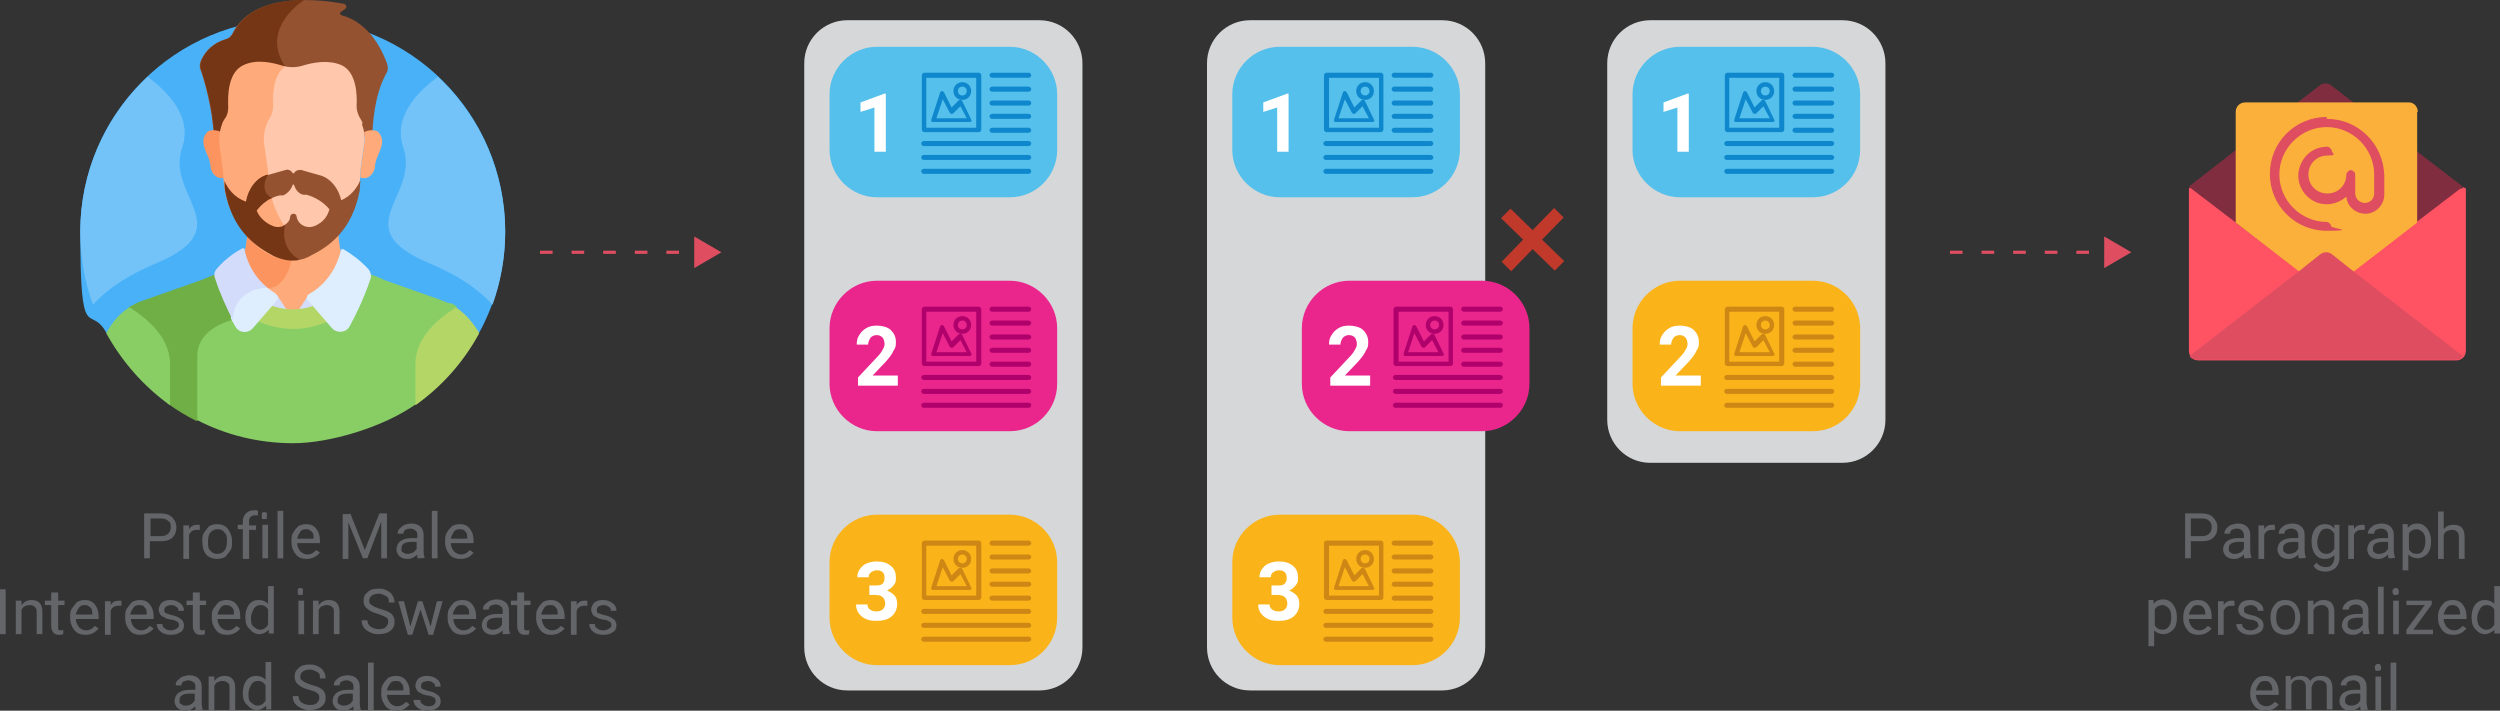<?xml version="1.0" encoding="UTF-8"?>
<svg id="Vrstva_1" xmlns="http://www.w3.org/2000/svg" width="395.4" height="112.4" version="1.1" viewBox="0 0 395.4 112.4">
  <rect x="0" y="0" width="395.4" height="112.4" fill="#333333" stroke="none"/>
  <!-- Generator: Adobe Illustrator 29.0.0, SVG Export Plug-In . SVG Version: 2.1.0 Build 186)  -->
  <defs>
    <style>
      .st0 {
        fill: #d3dcfb;
      }

      .st1 {
        fill: #945230;
      }

      .st2 {
        fill: #73c3f9;
      }

      .st3 {
        fill: #fc9460;
      }

      .st4 {
        fill: #c0392b;
      }

      .st5 {
        fill: #deeeff;
      }

      .st6 {
        fill: #6faf46;
      }

      .st7 {
        fill: #753616;
      }

      .st8 {
        fill: #af006c;
      }

      .st9 {
        fill: none;
        stroke: #df4d60;
        stroke-dasharray: 2 3;
        stroke-miterlimit: 10;
        stroke-width: .5px;
      }

      .st10 {
        fill: #fab319;
      }

      .st11 {
        fill: #fff;
      }

      .st12 {
        fill: #b4d667;
      }

      .st13 {
        fill: #ffaa7b;
      }

      .st14 {
        fill: #df4d60;
      }

      .st15 {
        fill: #ffc7ab;
      }

      .st16 {
        fill: #88ce65;
      }

      .st17 {
        fill: #ea268c;
      }

      .st18 {
        fill: #ce8715;
      }

      .st19 {
        fill: #49b1f7;
      }

      .st20 {
        fill: #fbb03b;
      }

      .st21 {
        fill: #d6d7d8;
      }

      .st22 {
        fill: #54c0eb;
      }

      .st23 {
        fill: #0e87cc;
      }

      .st24 {
        fill: #ff5364;
      }

      .st25 {
        fill: #646569;
      }

      .st26 {
        fill: #802d40;
      }
    </style>
  </defs>
  <g>
    <path class="st25" d="M23.7,85.5v2.8h-.9v-7.1h2.6c.8,0,1.4.2,1.8.6.4.4.7.9.7,1.6s-.2,1.2-.6,1.6c-.4.4-1,.6-1.9.6h-1.7ZM23.7,84.8h1.7c.5,0,.9-.1,1.2-.4s.4-.6.4-1,0-.8-.4-1c-.3-.3-.6-.4-1.1-.4h-1.7v2.8h-.1Z"/>
    <path class="st25" d="M31.5,83.8h-.4c-.6,0-1,.3-1.2.8v3.8h-.9v-5.3h.9v.6c.3-.5.7-.7,1.3-.7s.3,0,.4.1v.7h0Z"/>
    <path class="st25" d="M32,85.6c0-.5,0-1,.3-1.4s.5-.7.8-1c.4-.2.8-.3,1.2-.3.7,0,1.3.2,1.7.7s.7,1.2.7,2h0c0,.6,0,1.1-.3,1.5s-.5.7-.8,1c-.4.2-.8.3-1.3.3s-1.3-.2-1.7-.7-.6-1.2-.6-2.1h0ZM32.9,85.7c0,.6,0,1.1.4,1.4.3.4.6.5,1.1.5s.8-.2,1.1-.5c.3-.4.4-.9.4-1.5s0-1-.4-1.4c-.3-.4-.6-.5-1.1-.5s-.8.2-1.1.5-.4.9-.4,1.5Z"/>
    <path class="st25" d="M38.4,88.3v-4.6h-.8v-.7h.8v-.5c0-.6.2-1,.5-1.3s.7-.5,1.3-.5.4,0,.6.1v.7h-.5c-.3,0-.5.1-.7.3s-.2.4-.2.7v.6h1.1v.7h-1.1v4.6h-1Z"/>
    <path class="st25" d="M41.4,81.6c0-.1,0-.3,0-.4,0-.1.2-.2.4-.2s.3,0,.4.2,0,.2,0,.4,0,.3,0,.4-.2.1-.4.1-.3,0-.4-.1c0,0,0-.2,0-.4ZM42.4,88.3h-.9v-5.3h.9v5.3Z"/>
    <path class="st25" d="M44.8,88.3h-.9v-7.5h.9v7.5Z"/>
    <path class="st25" d="M48.5,88.4c-.7,0-1.3-.2-1.7-.7-.4-.5-.7-1.1-.7-1.9v-.2c0-.5,0-1,.3-1.4.2-.4.5-.7.8-1,.4-.2.8-.3,1.2-.3.7,0,1.2.2,1.6.7s.6,1.1.6,1.9v.4h-3.6c0,.5.2.9.5,1.3.3.3.7.5,1.1.5s.6-.1.8-.2.4-.3.6-.5l.6.4c-.6.7-1.3,1-2.1,1ZM48.4,83.7c-.4,0-.7.1-.9.4-.2.3-.4.6-.5,1.1h2.6c0-.6,0-.9-.4-1.2s-.5-.3-.8-.3Z"/>
    <path class="st25" d="M55.4,81.2l2.3,5.8,2.3-5.8h1.2v7.1h-.9v-5.8c0,0-2.2,5.8-2.2,5.8h-.7l-2.3-5.7v3c0,0,0,2.8,0,2.8h-.9v-7.1h1.1Z"/>
    <path class="st25" d="M66,88.3c0-.1,0-.3,0-.6-.4.4-.9.7-1.5.7s-.9-.1-1.3-.4c-.3-.3-.5-.7-.5-1.1s.2-1,.6-1.3,1-.5,1.8-.5h.9v-.4c0-.3,0-.6-.3-.8-.2-.2-.5-.3-.8-.3s-.6.1-.8.2-.3.4-.3.6h-.9c0-.3,0-.5.3-.8.2-.2.4-.4.8-.6.3-.1.7-.2,1.1-.2.6,0,1.1.2,1.4.5s.5.7.5,1.3v2.4c0,.5,0,.9.2,1.2h0c0,.1-1.1.1-1.1.1h0ZM64.5,87.6c.3,0,.6-.1.8-.2s.4-.3.6-.6v-1.1h-.7c-1.1,0-1.7.3-1.7,1s0,.5.3.7.4.2.7.2Z"/>
    <path class="st25" d="M69.2,88.3h-.9v-7.5h.9v7.5Z"/>
    <path class="st25" d="M72.8,88.4c-.7,0-1.3-.2-1.7-.7-.4-.5-.7-1.1-.7-1.9v-.2c0-.5,0-1,.3-1.4.2-.4.5-.7.8-1,.4-.2.8-.3,1.2-.3.7,0,1.2.2,1.6.7s.6,1.1.6,1.9v.4h-3.6c0,.5.2.9.5,1.3.3.3.7.5,1.1.5s.6-.1.8-.2.4-.3.6-.5l.6.4c-.5.7-1.2,1-2.1,1ZM72.7,83.7c-.4,0-.7.1-.9.4-.2.3-.4.6-.5,1.1h2.6c0-.6,0-.9-.4-1.2,0-.2-.4-.3-.8-.3Z"/>
    <path class="st25" d="M.9,100.3h-.9v-7.1h.9v7.1Z"/>
    <path class="st25" d="M3.4,95v.7c.4-.5.9-.8,1.6-.8,1.1,0,1.7.6,1.7,1.9v3.5h-.9v-3.5c0-.4-.1-.7-.3-.8-.2-.2-.4-.3-.8-.3s-.5.1-.8.2-.4.4-.5.6v3.8h-.9v-5.3h.9Z"/>
    <path class="st25" d="M9.2,93.7v1.3h1v.7h-1v3.3c0,.2,0,.4,0,.5s.2.2.4.2.2,0,.4-.1v.7c-.2.1-.5.1-.7.1-.4,0-.7-.1-.9-.4s-.3-.6-.3-1v-3.3h-1v-.7h1v-1.3h1Z"/>
    <path class="st25" d="M13.5,100.4c-.7,0-1.3-.2-1.7-.7s-.7-1.1-.7-1.9v-.2c0-.5,0-1,.3-1.4s.5-.7.8-1c.4-.2.8-.3,1.2-.3.7,0,1.2.2,1.6.7s.6,1.1.6,1.9v.4h-3.6c0,.5.2.9.5,1.3.3.3.7.5,1.1.5s.6-.1.8-.2.4-.3.6-.5l.6.4c-.6.7-1.2,1-2.1,1ZM13.4,95.7c-.4,0-.7.1-.9.4-.2.3-.4.6-.5,1.1h2.6c0-.6,0-.9-.4-1.2s-.5-.3-.8-.3Z"/>
    <path class="st25" d="M19.1,95.8h-.4c-.6,0-1,.3-1.2.8v3.8h-.9v-5.3h.9v.6c.3-.5.7-.7,1.3-.7s.3,0,.4.1v.7h-.1Z"/>
    <path class="st25" d="M22.2,100.4c-.7,0-1.3-.2-1.7-.7s-.7-1.1-.7-1.9v-.2c0-.5,0-1,.3-1.4s.5-.7.8-1c.4-.2.8-.3,1.2-.3.7,0,1.2.2,1.6.7s.6,1.1.6,1.9v.4h-3.6c0,.5.2.9.5,1.3.3.3.7.5,1.1.5s.6-.1.8-.2.4-.3.6-.5l.6.4c-.6.7-1.3,1-2.1,1ZM22,95.7c-.4,0-.7.1-.9.4-.2.3-.4.6-.5,1.1h2.6c0-.6,0-.9-.4-1.2,0-.2-.4-.3-.8-.3Z"/>
    <path class="st25" d="M28.3,98.9c0-.2,0-.4-.3-.6-.2-.1-.5-.3-1-.3-.5-.1-.8-.2-1.1-.4-.3-.1-.5-.3-.6-.5s-.2-.4-.2-.7.2-.8.5-1.1c.4-.3.8-.4,1.4-.4s1.1.2,1.5.5.6.7.6,1.2h-.9c0-.2,0-.5-.3-.6-.2-.2-.5-.3-.8-.3s-.6.1-.8.2-.3.3-.3.6,0,.4.3.5.5.2.9.3c.5.1.8.2,1.1.4s.5.3.6.5.2.4.2.7c0,.5-.2.9-.6,1.1-.4.3-.9.4-1.5.4s-.8-.1-1.1-.2-.6-.4-.8-.6c-.2-.3-.3-.6-.3-.9h.9c0,.3,0,.5.4.7.2.2.5.3.9.3s.6-.1.8-.2c.4-.2.5-.4.5-.6Z"/>
    <path class="st25" d="M31.6,93.7v1.3h1v.7h-1v3.3c0,.2,0,.4,0,.5s.2.2.4.2.2,0,.4-.1v.7c-.2.1-.5.1-.7.1-.4,0-.7-.1-.9-.4s-.3-.6-.3-1v-3.3h-1v-.7h1v-1.3h1Z"/>
    <path class="st25" d="M35.9,100.4c-.7,0-1.3-.2-1.7-.7s-.7-1.1-.7-1.9v-.2c0-.5,0-1,.3-1.4s.5-.7.8-1c.4-.2.8-.3,1.2-.3.7,0,1.2.2,1.6.7s.6,1.1.6,1.9v.4h-3.6c0,.5.2.9.5,1.3.3.3.7.5,1.1.5s.6-.1.8-.2.4-.3.6-.5l.6.4c-.6.7-1.2,1-2.1,1ZM35.8,95.7c-.4,0-.7.1-.9.4-.2.3-.4.6-.5,1.1h2.6c0-.6,0-.9-.4-1.2-.2-.2-.5-.3-.8-.3Z"/>
    <path class="st25" d="M38.8,97.6c0-.8.2-1.5.6-2,.4-.5.9-.7,1.5-.7s1.1.2,1.5.6v-2.8h.9v7.5h-.8v-.6c-.4.4-.9.7-1.5.7s-1.1-.3-1.5-.8c-.5-.4-.7-1-.7-1.9h0ZM39.7,97.7c0,.6,0,1.1.4,1.4s.6.5,1,.5c.6,0,1-.3,1.3-.8v-2.4c-.3-.5-.7-.7-1.2-.7s-.8.2-1,.5-.5.9-.5,1.5Z"/>
    <path class="st25" d="M47.1,93.6c0-.1,0-.3,0-.4,0-.1.2-.2.4-.2s.3,0,.4.2,0,.2,0,.4,0,.3,0,.4-.2.1-.4.1-.3,0-.4-.1c0,0,0-.2,0-.4ZM48.1,100.3h-.9v-5.3h.9v5.3Z"/>
    <path class="st25" d="M50.4,95v.7c.4-.5.9-.8,1.6-.8,1.1,0,1.7.6,1.7,1.9v3.5h-.9v-3.5c0-.4,0-.7-.3-.8-.2-.2-.4-.3-.8-.3s-.5.1-.8.2-.4.4-.5.6v3.8h-.9v-5.3h.9Z"/>
    <path class="st25" d="M59.8,97.1c-.8-.2-1.4-.5-1.8-.9-.4-.3-.5-.8-.5-1.2,0-.6.2-1,.7-1.4.4-.4,1-.5,1.7-.5s.9.1,1.3.3.7.4.9.8c.2.3.3.7.3,1.1h-.9c0-.4,0-.8-.4-1s-.7-.4-1.2-.4-.8.1-1.1.3c-.3.2-.4.5-.4.8s0,.5.4.7c.2.2.7.4,1.3.6.6.2,1.1.3,1.4.5s.6.4.7.7c.2.3.2.6.2.9,0,.6-.2,1-.7,1.4-.4.3-1,.5-1.8.5s-.9-.1-1.4-.3c-.4-.2-.7-.4-1-.8-.2-.3-.3-.7-.3-1.1h.9c0,.4.2.8.5,1s.7.4,1.3.4.9-.1,1.1-.3.4-.5.4-.8,0-.6-.4-.8c-.2-.1-.6-.3-1.2-.5Z"/>
    <path class="st25" d="M68.1,99.1l1-4h.9l-1.5,5.3h-.7l-1.3-4-1.3,4h-.7l-1.5-5.3h.9l1,4,1.2-4h.7l1.3,4Z"/>
    <path class="st25" d="M73.2,100.4c-.7,0-1.3-.2-1.7-.7-.4-.5-.7-1.1-.7-1.9v-.2c0-.5,0-1,.3-1.4.2-.4.5-.7.8-1,.4-.2.8-.3,1.2-.3.7,0,1.2.2,1.6.7s.6,1.1.6,1.9v.4h-3.6c0,.5.2.9.5,1.3.3.3.7.5,1.1.5s.6-.1.8-.2.4-.3.6-.5l.6.4c-.6.7-1.3,1-2.1,1ZM73,95.7c-.4,0-.7.1-.9.4-.2.3-.4.6-.5,1.1h2.6c0-.6,0-.9-.4-1.2,0-.2-.4-.3-.8-.3Z"/>
    <path class="st25" d="M79.5,100.3c0-.1,0-.3,0-.6-.4.4-.9.7-1.5.7s-.9-.1-1.3-.4c-.3-.3-.5-.7-.5-1.1s.2-1,.6-1.3,1-.5,1.8-.5h.9v-.4c0-.3,0-.6-.3-.8-.2-.2-.5-.3-.8-.3s-.6.1-.8.2-.3.4-.3.6h-.9c0-.3,0-.5.3-.8.2-.2.4-.4.8-.6.3-.1.7-.2,1.1-.2.6,0,1.1.2,1.4.5s.5.7.5,1.3v2.4c0,.5,0,.9.2,1.2h0c0,.1-1.1.1-1.1.1h0ZM78,99.6c.3,0,.6-.1.8-.2s.4-.3.6-.6v-1.1h-.7c-1.1,0-1.7.3-1.7,1s0,.5.3.7.4.2.7.2Z"/>
    <path class="st25" d="M82.9,93.7v1.3h1v.7h-1v3.3c0,.2,0,.4,0,.5s.2.2.4.2.2,0,.4-.1v.7c-.2.1-.5.1-.7.1-.4,0-.7-.1-.9-.4s-.3-.6-.3-1v-3.3h-1v-.7h1v-1.3h1Z"/>
    <path class="st25" d="M87.2,100.4c-.7,0-1.3-.2-1.7-.7-.4-.5-.7-1.1-.7-1.9v-.2c0-.5,0-1,.3-1.4.2-.4.5-.7.8-1,.4-.2.8-.3,1.2-.3.7,0,1.2.2,1.6.7s.6,1.1.6,1.9v.4h-3.6c0,.5.2.9.5,1.3.3.3.7.5,1.1.5s.6-.1.8-.2.4-.3.6-.5l.6.4c-.6.7-1.3,1-2.1,1ZM87,95.7c-.4,0-.7.1-.9.4-.2.3-.4.6-.5,1.1h2.6c0-.6,0-.9-.4-1.2,0-.2-.4-.3-.8-.3Z"/>
    <path class="st25" d="M92.8,95.8h-.4c-.6,0-1,.3-1.2.8v3.8h-.9v-5.3h.9v.6c.3-.5.7-.7,1.3-.7s.3,0,.4.1v.7h-.1Z"/>
    <path class="st25" d="M96.7,98.9c0-.2,0-.4-.3-.6-.2-.1-.5-.3-1-.3-.5-.1-.8-.2-1.1-.4-.3-.1-.5-.3-.6-.5s-.2-.4-.2-.7.2-.8.5-1.1c.4-.3.8-.4,1.4-.4s1.1.2,1.5.5.6.7.6,1.2h-.9c0-.2,0-.5-.3-.6-.2-.2-.5-.3-.8-.3s-.6.1-.8.2-.3.3-.3.6,0,.4.3.5.5.2.9.3c.5.1.8.2,1.1.4s.5.3.6.5.2.4.2.7c0,.5-.2.9-.6,1.1-.4.3-.9.4-1.5.4s-.8-.1-1.1-.2-.6-.4-.8-.6c-.2-.3-.3-.6-.3-.9h.9c0,.3,0,.5.4.7.2.2.5.3.9.3s.6-.1.8-.2c.4-.2.5-.4.5-.6Z"/>
    <path class="st25" d="M30.9,112.3c0-.1,0-.3,0-.6-.4.4-.9.7-1.5.7s-.9-.1-1.3-.4c-.3-.3-.5-.7-.5-1.1s.2-1,.6-1.3c.4-.3,1-.5,1.8-.5h.9v-.4c0-.3,0-.6-.3-.8s-.5-.3-.8-.3-.6.1-.8.2-.3.4-.3.6h-.9c0-.3,0-.5.3-.8.2-.2.4-.4.8-.6.3-.1.7-.2,1.1-.2.6,0,1.1.2,1.4.5.3.3.5.7.5,1.3v2.4c0,.5,0,.9.2,1.2h0c0,.1-1.1.1-1.1.1h0ZM29.4,111.6c.3,0,.6-.1.8-.2s.4-.3.6-.6v-1.1h-.7c-1.1,0-1.7.3-1.7,1s0,.5.3.7.4.2.7.2Z"/>
    <path class="st25" d="M33.9,107v.7c.4-.5.9-.8,1.6-.8,1.1,0,1.7.6,1.7,1.9v3.5h-.9v-3.5c0-.4,0-.7-.3-.8-.2-.2-.4-.3-.8-.3s-.5.1-.8.2-.4.4-.5.6v3.8h-.9v-5.3h.9Z"/>
    <path class="st25" d="M38.4,109.6c0-.8.2-1.5.6-2,.4-.5.9-.7,1.5-.7s1.1.2,1.5.6v-2.8h.9v7.5h-.8v-.6c-.4.4-.9.7-1.5.7s-1.1-.3-1.5-.8c-.5-.4-.7-1-.7-1.9h0ZM39.3,109.7c0,.6,0,1.1.4,1.4s.6.5,1,.5c.6,0,1-.3,1.3-.8v-2.4c-.3-.5-.7-.7-1.2-.7s-.8.2-1,.5-.5.9-.5,1.5Z"/>
    <path class="st25" d="M48.9,109.1c-.8-.2-1.4-.5-1.8-.9-.4-.3-.5-.8-.5-1.2,0-.6.2-1,.7-1.4.4-.4,1-.5,1.7-.5s.9.1,1.3.3.7.4.9.8c.2.3.3.7.3,1.1h-.9c0-.4,0-.8-.4-1s-.7-.4-1.2-.4-.8.1-1.1.3c-.3.2-.4.5-.4.8s0,.5.4.7c.2.2.7.4,1.3.6.6.2,1.1.3,1.4.5s.6.4.7.7c.2.3.2.6.2.9,0,.6-.2,1-.7,1.4-.4.3-1,.5-1.8.5s-.9-.1-1.4-.3c-.4-.2-.7-.4-1-.8-.2-.3-.3-.7-.3-1.1h.9c0,.4.2.8.5,1s.7.4,1.3.4.9-.1,1.1-.3.4-.5.4-.8,0-.6-.4-.8c0-.1-.5-.3-1.2-.5Z"/>
    <path class="st25" d="M55.9,112.3c0-.1,0-.3,0-.6-.4.4-.9.7-1.5.7s-.9-.1-1.3-.4c-.3-.3-.5-.7-.5-1.1s.2-1,.6-1.3,1-.5,1.8-.5h.9v-.4c0-.3,0-.6-.3-.8-.2-.2-.5-.3-.8-.3s-.6.1-.8.2-.3.4-.3.6h-.9c0-.3,0-.5.3-.8.2-.2.4-.4.8-.6.3-.1.7-.2,1.1-.2.6,0,1.1.2,1.4.5s.5.7.5,1.3v2.4c0,.5,0,.9.2,1.2h0c0,.1-1.1.1-1.1.1h0ZM54.4,111.6c.3,0,.6-.1.8-.2s.4-.3.6-.6v-1.1h-.7c-1.1,0-1.7.3-1.7,1s0,.5.3.7.4.2.7.2Z"/>
    <path class="st25" d="M59.1,112.3h-.9v-7.5h.9v7.5Z"/>
    <path class="st25" d="M62.7,112.4c-.7,0-1.3-.2-1.7-.7-.4-.5-.7-1.1-.7-1.9v-.2c0-.5,0-1,.3-1.4.2-.4.5-.7.8-1,.4-.2.8-.3,1.2-.3.7,0,1.2.2,1.6.7s.6,1.1.6,1.9v.4h-3.6c0,.5.2.9.5,1.3.3.3.7.5,1.1.5s.6-.1.8-.2.4-.3.6-.5l.6.4c-.6.7-1.2,1-2.1,1ZM62.6,107.7c-.4,0-.7.1-.9.4-.2.3-.4.6-.5,1.1h2.6c0-.6,0-.9-.4-1.2,0-.2-.4-.3-.8-.3Z"/>
    <path class="st25" d="M68.9,110.9c0-.2,0-.4-.3-.6-.2-.1-.5-.3-1-.3-.5-.1-.8-.2-1.1-.4-.3-.1-.5-.3-.6-.5s-.2-.4-.2-.7.2-.8.5-1.1c.4-.3.8-.4,1.4-.4s1.1.2,1.5.5.6.7.6,1.2h-.9c0-.2,0-.5-.3-.6-.2-.2-.5-.3-.8-.3s-.6.1-.8.2-.3.3-.3.6,0,.4.3.5.5.2.9.3c.5.1.8.2,1.1.4s.5.3.6.5.2.4.2.7c0,.5-.2.9-.6,1.1-.4.3-.9.4-1.5.4s-.8-.1-1.1-.2-.6-.4-.8-.6c-.2-.3-.3-.6-.3-.9h1.1c0,.3,0,.5.4.7.2.2.5.3.9.3s.6-.1.8-.2c.2-.2.3-.4.3-.6Z"/>
  </g>
  <g>
    <path class="st25" d="M346.5,85.5v2.8h-.9v-7.1h2.6c.8,0,1.4.2,1.8.6.4.4.7.9.7,1.6s-.2,1.2-.6,1.6c-.4.4-1,.6-1.9.6h-1.7ZM346.5,84.8h1.7c.5,0,.9-.1,1.2-.4s.4-.6.4-1-.1-.8-.4-1c-.3-.3-.6-.4-1.1-.4h-1.8v2.8Z"/>
    <path class="st25" d="M355,88.3c-.1-.1-.1-.3-.1-.6-.4.4-.9.7-1.5.7s-.9-.1-1.3-.4c-.3-.3-.5-.7-.5-1.1s.2-1,.6-1.3,1-.5,1.8-.5h.9v-.4c0-.3-.1-.6-.3-.8-.2-.2-.5-.3-.8-.3s-.6.1-.8.2-.3.4-.3.6h-.9c0-.3.1-.5.3-.8.2-.2.4-.4.8-.6.3-.1.7-.2,1.1-.2.6,0,1.1.2,1.4.5s.5.7.5,1.3v2.4c0,.5.1.9.2,1.2h0c0,.1-1.1.1-1.1.1h0ZM353.5,87.6c.3,0,.6-.1.8-.2s.4-.3.6-.6v-1.1h-.7c-1.1,0-1.7.3-1.7,1s.1.5.3.7.4.2.7.2Z"/>
    <path class="st25" d="M359.7,83.8h-.4c-.6,0-1,.3-1.2.8v3.8h-.9v-5.3h.9v.6c.3-.5.7-.7,1.3-.7s.3,0,.4.1v.7h0Z"/>
    <path class="st25" d="M363.6,88.3c-.1-.1-.1-.3-.1-.6-.4.4-.9.7-1.5.7s-.9-.1-1.3-.4c-.3-.3-.5-.7-.5-1.1s.2-1,.6-1.3,1-.5,1.8-.5h.9v-.4c0-.3-.1-.6-.3-.8-.2-.2-.5-.3-.8-.3s-.6.1-.8.2-.3.4-.3.6h-.9c0-.3.1-.5.3-.8.2-.2.4-.4.8-.6.3-.1.7-.2,1.1-.2.6,0,1.1.2,1.4.5s.5.7.5,1.3v2.4c0,.5.1.9.2,1.2h0c0,.1-1.1.1-1.1.1h0ZM362.1,87.6c.3,0,.6-.1.8-.2s.4-.3.6-.6v-1.1h-.7c-1.1,0-1.7.3-1.7,1s.1.5.3.7.4.2.7.2Z"/>
    <path class="st25" d="M365.6,85.6c0-.8.2-1.5.6-2s.9-.7,1.5-.7,1.1.2,1.5.7v-.6h.8v5.2c0,.7-.2,1.2-.6,1.6-.4.4-1,.6-1.6.6s-.8-.1-1.1-.2-.6-.4-.8-.7l.5-.5c.4.5.9.7,1.4.7s.8-.1,1-.4c.2-.2.4-.6.4-1v-.5c-.4.4-.9.6-1.5.6s-1.1-.2-1.5-.7c-.4-.5-.6-1.2-.6-2.1ZM366.5,85.7c0,.6.1,1.1.4,1.4.2.3.6.5,1,.5.6,0,1-.3,1.3-.8v-2.4c-.3-.5-.7-.8-1.2-.8s-.8.2-1,.5-.5,1-.5,1.6Z"/>
    <path class="st25" d="M373.9,83.8h-.4c-.6,0-1,.3-1.2.8v3.8h-.9v-5.3h.9v.6c.3-.5.7-.7,1.3-.7s.3,0,.4.1v.7h0Z"/>
    <path class="st25" d="M377.8,88.3c-.1-.1-.1-.3-.1-.6-.4.4-.9.7-1.5.7s-.9-.1-1.3-.4c-.3-.3-.5-.7-.5-1.1s.2-1,.6-1.3,1-.5,1.8-.5h.9v-.4c0-.3-.1-.6-.3-.8-.2-.2-.5-.3-.8-.3s-.6.1-.8.2-.3.4-.3.6h-1c0-.3.1-.5.3-.8.2-.2.4-.4.8-.6.3-.1.7-.2,1.1-.2.6,0,1.1.2,1.4.5s.5.7.5,1.3v2.4c0,.5.1.9.2,1.2h0c0,.1-1,.1-1,.1h0ZM376.3,87.6c.3,0,.6-.1.8-.2s.4-.3.6-.6v-1.1h-.7c-1.1,0-1.7.3-1.7,1s.1.5.3.7.4.2.7.2Z"/>
    <path class="st25" d="M384.5,85.7c0,.8-.2,1.5-.6,1.9s-.9.7-1.5.7-1.1-.2-1.5-.6v2.5h-.9v-7.3h.8v.6c.4-.5.9-.7,1.5-.7s1.1.2,1.5.7c.5.6.7,1.3.7,2.2h0ZM383.6,85.6c0-.6-.1-1.1-.4-1.4s-.6-.5-1-.5-1,.2-1.2.7v2.5c.3.5.7.7,1.2.7s.8-.2,1-.5c.2-.3.4-.8.4-1.5Z"/>
    <path class="st25" d="M386.5,83.7c.4-.5.9-.7,1.6-.7,1.1,0,1.7.6,1.7,1.9v3.5h-.9v-3.5c0-.4-.1-.7-.3-.8-.2-.2-.4-.3-.8-.3s-.5.1-.8.2-.4.4-.5.6v3.8h-.9v-7.5h.9v2.8h0Z"/>
    <path class="st25" d="M344.3,97.7c0,.8-.2,1.5-.6,1.9s-.9.7-1.5.7-1.1-.2-1.5-.6v2.5h-.9v-7.3h.8v.6c.4-.5.9-.7,1.5-.7s1.1.2,1.5.7c.5.6.7,1.3.7,2.2h0ZM343.4,97.6c0-.6-.1-1.1-.4-1.4s-.6-.5-1-.5-1,.2-1.2.7v2.5c.3.5.7.7,1.2.7s.8-.2,1-.5c.3-.3.4-.8.4-1.5Z"/>
    <path class="st25" d="M347.7,100.4c-.7,0-1.3-.2-1.7-.7-.4-.5-.7-1.1-.7-1.9v-.2c0-.5.1-1,.3-1.4.2-.4.5-.7.8-1,.4-.2.8-.3,1.2-.3.7,0,1.2.2,1.6.7s.6,1.1.6,1.9v.4h-3.6c0,.5.2.9.5,1.3.3.3.7.5,1.1.5s.6-.1.8-.2.4-.3.6-.5l.6.4c-.6.7-1.2,1-2.1,1ZM347.6,95.7c-.4,0-.7.1-.9.4-.2.3-.4.6-.5,1.1h2.6c0-.6-.1-.9-.4-1.2-.2-.2-.5-.3-.8-.3Z"/>
    <path class="st25" d="M353.3,95.8h-.4c-.6,0-1,.3-1.2.8v3.8h-.9v-5.3h.9v.6c.3-.5.7-.7,1.3-.7s.3,0,.4.1v.7h0Z"/>
    <path class="st25" d="M357.2,98.9c0-.2-.1-.4-.3-.6-.2-.1-.5-.3-1-.3-.5-.1-.8-.2-1.1-.4-.3-.1-.5-.3-.6-.5s-.2-.4-.2-.7.2-.8.5-1.1c.4-.3.8-.4,1.4-.4s1.1.2,1.5.5.6.7.6,1.2h-.9c0-.2-.1-.5-.3-.6-.2-.2-.5-.3-.8-.3s-.6.1-.8.2-.3.3-.3.6.1.4.3.5.5.2.9.3c.5.1.8.2,1.1.4s.5.3.6.5.2.4.2.7c0,.5-.2.9-.6,1.1-.4.3-.9.4-1.5.4s-.8-.1-1.1-.2-.6-.4-.8-.6c-.2-.3-.3-.6-.3-.9h.9c0,.3.1.5.4.7.2.2.5.3.9.3s.6-.1.8-.2c.4-.2.5-.4.5-.6Z"/>
    <path class="st25" d="M359.1,97.6c0-.5.1-1,.3-1.4.2-.4.5-.7.8-1,.4-.2.8-.3,1.2-.3.7,0,1.3.2,1.7.7.4.5.7,1.2.7,2h0c0,.6-.1,1.1-.3,1.5-.2.4-.5.7-.8,1-.4.2-.8.3-1.3.3s-1.3-.2-1.7-.7c-.4-.5-.6-1.2-.6-2.1h0ZM360,97.7c0,.6.1,1.1.4,1.4.3.4.6.5,1.1.5s.8-.2,1.1-.5c.3-.4.4-.9.4-1.5s-.1-1-.4-1.4-.6-.5-1.1-.5-.8.2-1.1.5-.4.9-.4,1.5Z"/>
    <path class="st25" d="M365.9,95v.7c.4-.5.9-.8,1.6-.8,1.1,0,1.7.6,1.7,1.9v3.5h-.9v-3.5c0-.4-.1-.7-.3-.8-.2-.2-.4-.3-.8-.3s-.5.1-.8.2-.4.4-.5.6v3.8h-.9v-5.3h.9Z"/>
    <path class="st25" d="M373.8,100.3c-.1-.1-.1-.3-.1-.6-.4.4-.9.7-1.5.7s-.9-.1-1.3-.4c-.3-.3-.5-.7-.5-1.1s.2-1,.6-1.3,1-.5,1.8-.5h.9v-.4c0-.3-.1-.6-.3-.8-.2-.2-.5-.3-.8-.3s-.6.1-.8.2-.3.4-.3.6h-1c0-.3.1-.5.3-.8.2-.2.4-.4.8-.6.3-.1.7-.2,1.1-.2.6,0,1.1.2,1.4.5s.5.7.5,1.3v2.4c0,.5.1.9.2,1.2h0c0,.1-1,.1-1,.1h0ZM372.3,99.6c.3,0,.6-.1.8-.2s.4-.3.6-.6v-1.1h-.7c-1.1,0-1.7.3-1.7,1s.1.5.3.7.4.2.7.2Z"/>
    <path class="st25" d="M377,100.3h-.9v-7.5h.9v7.5Z"/>
    <path class="st25" d="M378.4,93.6c0-.1,0-.3.1-.4.1-.1.2-.2.4-.2s.3,0,.4.2.1.2.1.4,0,.3-.1.4-.2.1-.4.1-.3,0-.4-.1c0,0-.1-.2-.1-.4ZM379.4,100.3h-.9v-5.3h.9v5.3Z"/>
    <path class="st25" d="M381.7,99.6h3.1v.7h-4.2v-.7l2.9-3.9h-2.9v-.7h4v.6l-2.9,4Z"/>
    <path class="st25" d="M388,100.4c-.7,0-1.3-.2-1.7-.7-.4-.5-.7-1.1-.7-1.9v-.2c0-.5.1-1,.3-1.4.2-.4.5-.7.8-1,.4-.2.8-.3,1.2-.3.7,0,1.2.2,1.6.7s.6,1.1.6,1.9v.4h-3.6c0,.5.2.9.5,1.3.3.3.7.5,1.1.5s.6-.1.8-.2.4-.3.6-.5l.6.4c-.6.7-1.2,1-2.1,1ZM387.9,95.7c-.4,0-.7.1-.9.4-.2.3-.4.6-.5,1.1h2.6c0-.6-.1-.9-.4-1.2-.2-.2-.5-.3-.8-.3Z"/>
    <path class="st25" d="M390.9,97.6c0-.8.2-1.5.6-2s.9-.7,1.5-.7,1.1.2,1.5.6v-2.8h.9v7.5h-.9v-.6c-.4.4-.9.7-1.5.7s-1.1-.3-1.5-.8c-.4-.4-.6-1-.6-1.9h0ZM391.8,97.7c0,.6.1,1.1.4,1.4s.6.5,1,.5c.6,0,1-.3,1.3-.8v-2.4c-.3-.5-.7-.7-1.2-.7s-.8.2-1,.5-.5.9-.5,1.5Z"/>
    <path class="st25" d="M358.3,112.4c-.7,0-1.3-.2-1.7-.7-.4-.5-.7-1.1-.7-1.9v-.2c0-.5.1-1,.3-1.4.2-.4.5-.7.8-1,.4-.2.8-.3,1.2-.3.7,0,1.2.2,1.6.7s.6,1.1.6,1.9v.4h-3.6c0,.5.2.9.5,1.3.3.3.7.5,1.1.5s.6-.1.8-.2.4-.3.6-.5l.6.4c-.5.7-1.2,1-2.1,1ZM358.2,107.7c-.4,0-.7.1-.9.4-.2.3-.4.6-.5,1.1h2.6c0-.6-.1-.9-.4-1.2-.1-.2-.4-.3-.8-.3Z"/>
    <path class="st25" d="M362.3,107v.6c.4-.5.9-.7,1.6-.7s1.2.3,1.5.8c.2-.3.4-.5.7-.6.3-.2.6-.2,1-.2,1.2,0,1.7.6,1.8,1.8v3.5h-.9v-3.5c0-.4-.1-.7-.3-.8-.2-.2-.5-.3-.9-.3s-.6.1-.8.3c-.2.2-.3.5-.4.8v3.5h-.9v-3.5c0-.8-.4-1.2-1.1-1.2s-1,.3-1.2.8v3.9h-.9v-5.3h.8Z"/>
    <path class="st25" d="M373.4,112.3c-.1-.1-.1-.3-.1-.6-.4.4-.9.7-1.5.7s-.9-.1-1.3-.4c-.3-.3-.5-.7-.5-1.1s.2-1,.6-1.3,1-.5,1.8-.5h.9v-.4c0-.3-.1-.6-.3-.8-.2-.2-.5-.3-.8-.3s-.6.1-.8.2-.3.4-.3.6h-.9c0-.3.1-.5.3-.8.2-.2.4-.4.8-.6.3-.1.7-.2,1.1-.2.6,0,1.1.2,1.4.5s.5.7.5,1.3v2.4c0,.5.1.9.2,1.2h0c0,.1-1.1.1-1.1.1h0ZM371.9,111.6c.3,0,.6-.1.8-.2s.4-.3.6-.6v-1.1h-.7c-1.1,0-1.7.3-1.7,1s.1.5.3.7.4.2.7.2Z"/>
    <path class="st25" d="M375.6,105.6c0-.1,0-.3.1-.4.1-.1.2-.2.4-.2s.3,0,.4.2.1.2.1.4,0,.3-.1.4-.2.1-.4.1-.3,0-.4-.1c0,0-.1-.2-.1-.4ZM376.6,112.3h-.9v-5.3h.9v5.3Z"/>
    <path class="st25" d="M379,112.3h-.9v-7.5h.9v7.5Z"/>
  </g>
  <g>
    <path class="st24" d="M389.4,29.8l.2-.2.4.2v25.7c0,.9-.7,1.5-1.5,1.5h-40.8c-.9,0-1.5-.7-1.5-1.5v-25.7l.4-.2.2.2h42.5Z"/>
    <path class="st26" d="M389.5,29.5l-.2.2-20.7,15.8h-1.5l-20.7-15.8-.2-.2,7.2-5.6,10-7.7,3.5-2.7c.5-.4,1.3-.4,1.8,0l3.5,2.7,10,7.7,7.3,5.6Z"/>
    <path class="st20" d="M382.3,17.7v17.5l-13.6,10.5h-1.5l-13.6-10.5v-17.5c0-.9.7-1.5,1.5-1.5h25.7c.9-.1,1.6.6,1.6,1.5Z"/>
    <g>
      <path class="st14" d="M389.5,56.3c-.2.4-.7.6-1.2.6h-40.8c-.5,0-1-.2-1.2-.6l17.3-13.4,3.4-2.7c.5-.4,1.3-.4,1.8,0l3.4,2.7,17.3,13.4Z"/>
      <path class="st14" d="M368,18.5c-5,0-9,4-9,9s4,9,9,9,.7-.4.7-.7-.4-.7-.7-.7c-4.1,0-7.5-3.4-7.5-7.5s3.4-7.5,7.5-7.5,7.5,3.4,7.5,7.5v3c0,.9-.7,1.5-1.5,1.5s-1.5-.7-1.5-1.5v-3c0-.4-.4-.7-.7-.7s-.7.4-.7.7c0,1.7-1.3,3-3,3s-3-1.3-3-3,1.3-3,3-3,.7-.4.7-.7-.4-.7-.7-.7c-2.1,0-3.8,1.3-4.4,3.3-.6,1.9.2,4,1.9,5.1s3.9.9,5.5-.5c.1,1.6,1.6,2.8,3.2,2.7s2.8-1.5,2.8-3v-3c-.1-5-4.1-9-9.1-9Z"/>
    </g>
  </g>
  <g>
    <line class="st9" x1="308.4" y1="39.9" x2="333.5" y2="39.9"/>
    <polygon class="st14" points="332.8 42.4 337.1 39.9 332.8 37.4 332.8 42.4"/>
  </g>
  <g>
    <line class="st9" x1="85.4" y1="39.9" x2="110.5" y2="39.9"/>
    <polygon class="st14" points="109.8 42.4 114.1 39.9 109.8 37.4 109.8 42.4"/>
  </g>
  <g>
    <path class="st19" d="M75.8,52.6c2.6-4.8,4.1-10.2,4.1-16,0-18.6-15-33.6-33.6-33.6S12.7,18.1,12.7,36.6s1.5,11.3,4.1,16h59.1Z"/>
    <path class="st13" d="M41.4,48.3c3.1,1.6,6.7,1.5,9.8,0,2.2-1.1,4.6-2.6,6.9-4.9-.9-.3-1.8-.6-2.8-.8-1.4-1.4-1.7-4-1.8-5.9-.7.8-1.5,1.6-2.2,2.1-1.4,1.1-3.2,1.7-5,1.7s-3.6-.6-5-1.7c-.7-.6-1.5-1.3-2.2-2.1,0,1.8-.4,4.5-1.8,5.9-.9.2-1.9.5-2.8.8,2.2,2.4,4.7,3.8,6.9,4.9h0Z"/>
    <path class="st3" d="M39.1,36.7c0,1.8-.4,4.5-1.8,5.9-.9.2-1.9.5-2.8.8,1.3,1.4,2.7,2.5,4.1,3.4,1.6-1.2,3.6-1.2,3.6-1.2,3.4,0,4-5,4-5-1.8,0-3.6-.6-5-1.7-.7-.6-1.5-1.3-2.2-2.1h0Z"/>
    <path class="st0" d="M48.7,46.8l-1.7,2.6,3-.8-1.4-1.8Z"/>
    <path class="st0" d="M43.9,46.8l1.7,2.6-3-.8,1.4-1.8Z"/>
    <path class="st16" d="M71.1,48c-.5-.2-1-.4-1.5-.6l-8.8-3.1c-1-.5-2.1-.9-3.2-1.2-2.1,2.3-4.6,3.8-6.6,4.8-2.9,1.5-6.3,1.5-9.2,0-.9-.5-1.9-1-2.9-1.6-1.1.7-2.1,2-2.2,4.1-.4.1-1.5.4-2.7,1.1-1.9,1.2-2.9,2.8-2.9,4.7v10.2c4.6,2.4,9.8,3.7,15.3,3.7s14.2-2.4,19.7-6.4v-6.3c0-4.4,3.9-7.3,6.2-8.9-.4-.2-.7-.5-1.2-.6h0Z"/>
    <path class="st6" d="M31.2,66.6v-10.3c0-4.5,5.6-5.7,5.6-5.7.1-2.2,1.1-3.4,2.2-4.2-1.3-.9-2.7-1.9-4-3.3-1.1.3-2.2.8-3.2,1.2l-8.8,3.1c-.5.2-1,.3-1.5.6-.4.2-.8.4-1.2.6,2.3,1.5,6.2,4.5,6.2,8.9v6.3c1.5,1.1,3,2,4.6,2.8h0Z"/>
    <path class="st12" d="M52.8,46.8c-.6.4-1.3.7-1.9,1-2.9,1.5-6.3,1.5-9.2,0-.6-.3-1.2-.7-1.9-1v3.5c.2,0,.4.2.6.3,3.8,1.9,8.2,1.9,11.9,0,.2,0,.4-.2.6-.3v-3.5Z"/>
    <path class="st5" d="M54.3,39.4c-.2,0-.4,0-.4.2-.2,1.1-1.3,4.8-5,6.9-.4.2-.5.7-.2,1l3.8,4.4c.8.9,2.3.7,2.8-.3,1-1.8,2.3-4.5,3.3-7.5.2-.5,0-1.1-.3-1.5-1.2-1.3-2.5-2.3-4-3.2h0Z"/>
    <path class="st5" d="M43.7,46.5c-.6-.4-1.2-.8-1.7-1.2-1,0-5,.6-5.5,5,.2.5.5.9.7,1.3.6,1.1,2,1.2,2.8.3l3.8-4.4c.3-.3.2-.8-.2-1h0Z"/>
    <path class="st0" d="M38.7,39.5c0-.2-.2-.3-.4-.2-1.5.8-2.9,1.9-4,3.2-.4.4-.5,1-.3,1.5.8,2.5,1.9,4.8,2.8,6.6.3-5.2,5.5-5.1,5.5-5.1-2.6-2.1-3.4-4.9-3.6-5.9h0Z"/>
    <g>
      <path class="st1" d="M33.8,21.6h25.1c0-1.8.3-6.6,2.2-10,.3-.5.3-1,.1-1.6-.7-1.9-2.7-6.4-7.2-7.6-.2,0-.3-.4-.1-.5l.7-.5c.3-.2.2-.7-.2-.8-3.3-.6-14.3-2.2-17.7,4.8-.2.4-.6.7-1,.8-1,.3-2.8,1-3.9,3.3-.2.5-.3,1-.1,1.5.6,1.7,1.9,6.1,2.1,10.5Z"/>
      <path class="st7" d="M45.1,10.5C41,4.4,48.1,0,48.1,0c-4.3,0-9.2,1.1-11.3,5.4-.2.4-.6.7-1,.8-1,.3-2.8,1-3.9,3.3-.2.5-.3,1-.1,1.5.6,1.7,1.9,6.1,2.1,10.5h5.8c3.7-3,7.8-7.4,5.4-11.1h0Z"/>
      <path class="st13" d="M59.9,20.9c-.6-.5-1.8-.3-2.3,0,.1.7.1,1.3,0,2l-.6,4.2c0,.3,0,.7,0,1,1.4.4,2.2-.8,2.3-1.7,0-.4.1-.7.2-1.1.4-1.2,1.7-3.1.3-4.4h0Z"/>
      <path class="st3" d="M32.7,20.9c.6-.5,1.8-.3,2.3,0-.1.7-.1,1.3,0,2l.6,4.2c0,.3,0,.7,0,1-1.4.4-2.2-.8-2.3-1.7,0-.4-.1-.7-.2-1.1-.4-1.2-1.7-3.1-.3-4.4h0Z"/>
      <path class="st15" d="M57.4,19.6c-.1-.3-.3-.7-.5-1-.3-.5-.5-1.2-.5-1.8.1-1.8,0-5.4-2.4-6.5-2.1-.9-4.6-.4-6.2.1-1,.3-2.1.3-3.1,0-1.8,1.4-1.9,4.6-1.8,6.3,0,.6-.1,1.3-.5,1.8-.2.3-.4.6-.5,1-.4,1.1-.5,2.2-.4,3.4l.6,4.2c0,6.1,3.2,10.2,6,12.3.4.3.8.6,1.3.8.6-.3,1.2-.6,1.7-1,2.7-2.1,5.9-6.2,5.9-12.2l.6-4.2c.2-1.1,0-2.2-.4-3.3h0Z"/>
      <path class="st13" d="M48.3,39.3c-2.7-2.1-5.9-6.2-5.9-12.2l-.6-4.2c-.2-1.1,0-2.3.4-3.3.1-.3.3-.7.5-1,.3-.5.5-1.2.5-1.8-.1-1.7,0-5,1.9-6.3-.1,0-.2,0-.4-.1-1.6-.5-4.1-1.1-6.2-.1-2.4,1.1-2.5,4.7-2.4,6.6,0,.6-.1,1.3-.5,1.8-.2.3-.4.6-.5,1-.4,1.1-.5,2.2-.4,3.3l.6,4.2c0,6,3.2,10.1,5.9,12.2,1.4,1.1,3.2,1.7,5,1.7s2.4-.3,3.5-.8c-.5-.2-1-.6-1.5-.9h0Z"/>
    </g>
    <path class="st12" d="M72.1,48.6c-2.3,1.5-6.4,4.5-6.4,9v6.5c4.2-3,7.6-6.8,10.1-11.4-.9-1.6-2.1-3-3.7-4.1Z"/>
    <path class="st16" d="M20.5,48.6c-1.7,1-2.8,2.5-3.7,4.1,2.5,4.5,5.9,8.4,10.1,11.4v-6.5c0-4.5-4.1-7.5-6.4-9Z"/>
    <path class="st2" d="M69.3,12.1c-3.2,2.4-7.2,6.3-5.5,11.3,2.6,7.7-9.2,12.6,4,18.2,5.3,2.2,8.3,4.6,10.1,6.6,1.3-3.6,2-7.5,2-11.5,0-9.7-4.1-18.4-10.6-24.5Z"/>
    <path class="st2" d="M23.3,12.1c3.2,2.4,7.2,6.3,5.5,11.3-2.6,7.7,9.2,12.6-4,18.2-5.3,2.2-8.3,4.6-10.1,6.6-1.3-3.6-2-7.5-2-11.5,0-9.7,4.1-18.4,10.6-24.5Z"/>
    <path class="st1" d="M54,31.9c-.3-1.9-1.7-3.8-3.5-4.2l-2.8-.8c-.5-.1-1,.1-1.2.5,0,0-.1,0-.2,0-.2-.4-.7-.7-1.2-.5l-2.8.8c0,0-.2,0-.3,0-.3.5-.7,1.5-.4,2.5.2.5.5,1,1.1,1.3.5-.3,1-.5,1.6-.6h.5c.7-.3,1.3-1,1.5-1.7,0,0,.1,0,.2,0,.2.8.8,1.5,1.5,1.6h.5c1.4.4,2.7,1.2,3.6,2.3-.2.8-.8,2.1-2.5,2.7-1.2.4-2.5-.3-2.7-1.6,0,0,0,0,0,0,0-.2-.2-.4-.5-.4s-.4.2-.5.4c0,0,0,0,0,0,0,.7-.5,1.2-1.1,1.5-.1.7-.3,2.2.5,3.6.4.7,1,1.3,1.7,1.8.8,0,1.5-.3,2.2-.7,2.8-1.4,6.5-3.9,7.7-10.3,0-.5.1-1.1.1-1.6-.5,1.1-1.4,2.5-3.1,3.2h0Z"/>
    <path class="st7" d="M47.4,41.1c-3-1.7-2.5-4.8-2.3-5.5-.5.3-1.2.4-1.8.2-1.6-.6-2.4-1.7-2.7-2.5.6-.8,1.4-1.5,2.4-2-2-1-.9-3.2-.6-3.7h0c-1.9.4-3.2,2.4-3.5,4.3-1.9-.7-2.9-2.1-3.4-3.3h0c0,.5,0,1.1.1,1.6,1.2,6.4,4.9,8.8,7.7,10.3,1.3.6,2.7.9,4.1.6Z"/>
  </g>
  <g>
    <path class="st21" d="M164.4,109.2h-30.4c-3.8,0-6.8-3.1-6.8-6.8V10c0-3.8,3.1-6.8,6.8-6.8h30.4c3.8,0,6.8,3.1,6.8,6.8v92.4c0,3.7-3,6.8-6.8,6.8Z"/>
    <g>
      <path class="st22" d="M159.7,31.2h-21c-4.1,0-7.5-3.4-7.5-7.5v-8.8c0-4.1,3.4-7.5,7.5-7.5h21c4.1,0,7.5,3.4,7.5,7.5v8.8c0,4.1-3.3,7.5-7.5,7.5Z"/>
      <g>
        <path class="st23" d="M154.8,11.5h-8.6c-.2,0-.4.2-.4.4v8.6c0,.2.2.4.4.4h8.6c.2,0,.4-.2.4-.4v-8.6c0-.2-.2-.4-.4-.4ZM154.4,20.2h-7.9v-7.9h7.9v7.9Z"/>
        <path class="st23" d="M153.6,18.9l-1.4-2.9c-.1-.1-.1-.2-.3-.2s-.2,0-.3.1l-1.1,1.1-1.2-2.4c-.1-.1-.2-.2-.3-.2s-.3.1-.3.2l-1.4,4.3v.3c.1.1.2.1.3.1h5.8c.1,0,.2-.1.3-.2,0,0,0,0-.1-.2ZM148.1,18.7l1-3,1.1,2.1c.1.1.1.2.3.2s.2,0,.3-.1l1.1-1.1,1,1.9h-4.8Z"/>
        <path class="st23" d="M152.2,13c-.8,0-1.4.6-1.4,1.4s.6,1.4,1.4,1.4,1.4-.6,1.4-1.4-.6-1.4-1.4-1.4ZM152.2,15.1c-.4,0-.7-.3-.7-.7s.3-.7.7-.7.7.3.7.7-.3.7-.7.7Z"/>
        <path class="st23" d="M162.7,11.5h-5.8c-.2,0-.4.2-.4.4s.2.4.4.4h5.8c.2,0,.4-.2.4-.4s-.2-.4-.4-.4Z"/>
        <path class="st23" d="M162.7,13.7h-5.8c-.2,0-.4.2-.4.4s.2.4.4.4h5.8c.2,0,.4-.2.4-.4,0-.2-.2-.4-.4-.4Z"/>
        <path class="st23" d="M162.7,15.9h-5.8c-.2,0-.4.2-.4.4s.2.4.4.4h5.8c.2,0,.4-.2.4-.4s-.2-.4-.4-.4Z"/>
        <path class="st23" d="M162.7,18h-5.8c-.2,0-.4.2-.4.4s.2.4.4.4h5.8c.2,0,.4-.2.4-.4,0-.2-.2-.4-.4-.4Z"/>
        <path class="st23" d="M162.7,20.2h-5.8c-.2,0-.4.2-.4.4s.2.4.4.4h5.8c.2,0,.4-.2.4-.4s-.2-.4-.4-.4Z"/>
        <path class="st23" d="M162.7,22.3h-16.6c-.2,0-.4.2-.4.4s.2.4.4.4h16.6c.2,0,.4-.2.4-.4,0-.2-.2-.4-.4-.4Z"/>
        <path class="st23" d="M162.7,24.5h-16.6c-.2,0-.4.2-.4.4s.2.4.4.4h16.6c.2,0,.4-.2.4-.4,0-.2-.2-.4-.4-.4Z"/>
        <path class="st23" d="M162.7,26.7h-16.6c-.2,0-.4.2-.4.4s.2.4.4.4h16.6c.2,0,.4-.2.4-.4,0-.3-.2-.4-.4-.4Z"/>
      </g>
      <path class="st11" d="M140.1,24h-1.8v-7l-2.2.7v-1.5l3.8-1.4h.2v9.2Z"/>
    </g>
    <g>
      <path class="st17" d="M159.7,68.2h-21c-4.1,0-7.5-3.4-7.5-7.5v-8.8c0-4.1,3.4-7.5,7.5-7.5h21c4.1,0,7.5,3.4,7.5,7.5v8.8c0,4.1-3.3,7.5-7.5,7.5Z"/>
      <g>
        <path class="st8" d="M154.8,48.5h-8.6c-.2,0-.4.2-.4.4v8.6c0,.2.2.4.4.4h8.6c.2,0,.4-.2.4-.4v-8.6c0-.2-.2-.4-.4-.4ZM154.4,57.2h-7.9v-7.9h7.9v7.9Z"/>
        <path class="st8" d="M153.6,55.9l-1.4-2.9c-.1-.1-.1-.2-.3-.2s-.2,0-.3.1l-1.1,1.1-1.2-2.4c-.1-.1-.2-.2-.3-.2s-.3.1-.3.2l-1.4,4.3v.3c.1.1.2.1.3.1h5.8c.1,0,.2-.1.3-.2,0,0,0,0-.1-.2ZM148.1,55.7l1-3,1.1,2.1c.1.1.1.2.3.2s.2,0,.3-.1l1.1-1.1,1,1.9h-4.8Z"/>
        <path class="st8" d="M152.2,50c-.8,0-1.4.6-1.4,1.4s.6,1.4,1.4,1.4,1.4-.6,1.4-1.4-.6-1.4-1.4-1.4ZM152.2,52.1c-.4,0-.7-.3-.7-.7s.3-.7.7-.7.7.3.7.7-.3.7-.7.7Z"/>
        <path class="st8" d="M162.7,48.5h-5.8c-.2,0-.4.2-.4.4s.2.4.4.4h5.8c.2,0,.4-.2.4-.4s-.2-.4-.4-.4Z"/>
        <path class="st8" d="M162.7,50.7h-5.8c-.2,0-.4.2-.4.4s.2.4.4.4h5.8c.2,0,.4-.2.4-.4,0-.2-.2-.4-.4-.4Z"/>
        <path class="st8" d="M162.7,52.9h-5.8c-.2,0-.4.2-.4.4s.2.4.4.4h5.8c.2,0,.4-.2.4-.4s-.2-.4-.4-.4Z"/>
        <path class="st8" d="M162.7,55h-5.8c-.2,0-.4.2-.4.4s.2.4.4.4h5.8c.2,0,.4-.2.4-.4,0-.2-.2-.4-.4-.4Z"/>
        <path class="st8" d="M162.7,57.2h-5.8c-.2,0-.4.2-.4.4s.2.4.4.4h5.8c.2,0,.4-.2.4-.4s-.2-.4-.4-.4Z"/>
        <path class="st8" d="M162.7,59.3h-16.6c-.2,0-.4.2-.4.4s.2.4.4.4h16.6c.2,0,.4-.2.4-.4,0-.2-.2-.4-.4-.4Z"/>
        <path class="st8" d="M162.7,61.5h-16.6c-.2,0-.4.2-.4.4s.2.4.4.4h16.6c.2,0,.4-.2.4-.4,0-.2-.2-.4-.4-.4Z"/>
        <path class="st8" d="M162.7,63.7h-16.6c-.2,0-.4.2-.4.4s.2.4.4.4h16.6c.2,0,.4-.2.4-.4,0-.3-.2-.4-.4-.4Z"/>
      </g>
      <path class="st11" d="M142,61h-6.3v-1.3l3-3.2c.4-.4.7-.8.9-1.2.2-.3.3-.6.3-.9s-.1-.7-.3-1c-.2-.2-.5-.4-.9-.4s-.7.1-1,.4c-.2.3-.4.7-.4,1.1h-1.8c0-.6.1-1.1.4-1.5.3-.5.6-.8,1.1-1.1s1-.4,1.7-.4,1.7.2,2.2.7.8,1.1.8,1.9-.1.9-.4,1.4c-.2.5-.6,1-1.2,1.7l-2.1,2.2h4v1.6Z"/>
    </g>
    <g>
      <path class="st10" d="M159.7,105.2h-21c-4.1,0-7.5-3.4-7.5-7.5v-8.8c0-4.1,3.4-7.5,7.5-7.5h21c4.1,0,7.5,3.4,7.5,7.5v8.8c0,4.1-3.3,7.5-7.5,7.5Z"/>
      <g>
        <path class="st18" d="M154.8,85.5h-8.6c-.2,0-.4.2-.4.4v8.6c0,.2.2.4.4.4h8.6c.2,0,.4-.2.4-.4v-8.6c0-.2-.2-.4-.4-.4ZM154.4,94.2h-7.9v-7.9h7.9v7.9Z"/>
        <path class="st18" d="M153.6,92.9l-1.4-2.9c-.1-.1-.1-.2-.3-.2s-.2,0-.3.1l-1.1,1.1-1.2-2.4c-.1-.1-.2-.2-.3-.2s-.3.1-.3.2l-1.4,4.3v.3c.1.1.2.1.3.1h5.8c.1,0,.2-.1.3-.2,0,0,0,0-.1-.2ZM148.1,92.7l1-3,1.1,2.1c.1.1.1.2.3.2s.2,0,.3-.1l1.1-1.1,1,1.9h-4.8Z"/>
        <path class="st18" d="M152.2,87c-.8,0-1.4.6-1.4,1.4s.6,1.4,1.4,1.4,1.4-.6,1.4-1.4-.6-1.4-1.4-1.4ZM152.2,89.1c-.4,0-.7-.3-.7-.7s.3-.7.7-.7.7.3.7.7-.3.7-.7.7Z"/>
        <path class="st18" d="M162.7,85.5h-5.8c-.2,0-.4.2-.4.4s.2.4.4.4h5.8c.2,0,.4-.2.4-.4s-.2-.4-.4-.4Z"/>
        <path class="st18" d="M162.7,87.7h-5.8c-.2,0-.4.2-.4.4s.2.4.4.4h5.8c.2,0,.4-.2.4-.4,0-.2-.2-.4-.4-.4Z"/>
        <path class="st18" d="M162.7,89.9h-5.8c-.2,0-.4.2-.4.4s.2.4.4.4h5.8c.2,0,.4-.2.4-.4s-.2-.4-.4-.4Z"/>
        <path class="st18" d="M162.7,92h-5.8c-.2,0-.4.2-.4.4s.2.4.4.4h5.8c.2,0,.4-.2.4-.4,0-.2-.2-.4-.4-.4Z"/>
        <path class="st18" d="M162.7,94.2h-5.8c-.2,0-.4.2-.4.4s.2.4.4.4h5.8c.2,0,.4-.2.4-.4s-.2-.4-.4-.4Z"/>
        <path class="st18" d="M162.7,96.3h-16.6c-.2,0-.4.2-.4.4s.2.4.4.4h16.6c.2,0,.4-.2.4-.4,0-.2-.2-.4-.4-.4Z"/>
        <path class="st18" d="M162.7,98.5h-16.6c-.2,0-.4.2-.4.4s.2.4.4.4h16.6c.2,0,.4-.2.4-.4,0-.2-.2-.4-.4-.4Z"/>
        <path class="st18" d="M162.7,100.7h-16.6c-.2,0-.4.2-.4.4s.2.4.4.4h16.6c.2,0,.4-.2.4-.4,0-.3-.2-.4-.4-.4Z"/>
      </g>
      <path class="st11" d="M137.6,92.6h1c.5,0,.8-.1,1-.3s.3-.5.3-.9-.1-.7-.3-.9-.5-.3-.9-.3-.6.1-.9.3-.4.4-.4.8h-1.8c0-.5.1-.9.4-1.3s.6-.7,1.1-.9,1-.3,1.5-.3c1,0,1.7.2,2.3.7s.8,1.1.8,1.9-.1.8-.4,1.2c-.3.4-.6.6-1,.8.5.2.9.5,1.2.8.3.4.4.8.4,1.3,0,.8-.3,1.5-.9,2-.6.5-1.4.7-2.4.7s-1.7-.2-2.3-.7-.9-1.1-.9-1.9h1.8c0,.3.1.6.4.8.3.2.6.3,1,.3s.8-.1,1-.3.4-.5.4-.9c0-.9-.5-1.4-1.5-1.4h-1v-1.5h0Z"/>
    </g>
  </g>
  <g>
    <path class="st21" d="M228.1,109.2h-30.4c-3.8,0-6.8-3.1-6.8-6.8V10c0-3.8,3.1-6.8,6.8-6.8h30.4c3.8,0,6.8,3.1,6.8,6.8v92.4c0,3.7-3.1,6.8-6.8,6.8Z"/>
    <g>
      <path class="st22" d="M223.4,31.2h-21c-4.1,0-7.5-3.4-7.5-7.5v-8.8c0-4.1,3.4-7.5,7.5-7.5h21c4.1,0,7.5,3.4,7.5,7.5v8.8c0,4.1-3.4,7.5-7.5,7.5Z"/>
      <g>
        <path class="st23" d="M218.4,11.5h-8.6c-.2,0-.4.2-.4.4v8.6c0,.2.2.4.4.4h8.6c.2,0,.4-.2.4-.4v-8.6c0-.2-.2-.4-.4-.4ZM218.1,20.2h-7.9v-7.9h7.9v7.9Z"/>
        <path class="st23" d="M217.3,18.9l-1.4-2.9c-.1-.1-.1-.2-.3-.2s-.2,0-.3.1l-1.1,1.1-1.2-2.4c-.1-.1-.2-.2-.3-.2s-.3.1-.3.2l-1.4,4.3v.3c.1.1.2.1.3.1h5.8c.1,0,.2-.1.3-.2-.1,0,0,0-.1-.2ZM211.7,18.7l1-3,1.1,2.1c.1.1.1.2.3.2s.2,0,.3-.1l1.1-1.1,1,1.9h-4.8Z"/>
        <path class="st23" d="M215.9,13c-.8,0-1.4.6-1.4,1.4s.6,1.4,1.4,1.4,1.4-.6,1.4-1.4-.6-1.4-1.4-1.4ZM215.9,15.1c-.4,0-.7-.3-.7-.7s.3-.7.7-.7.7.3.7.7-.3.7-.7.7Z"/>
        <path class="st23" d="M226.3,11.5h-5.8c-.2,0-.4.2-.4.4s.2.4.4.4h5.8c.2,0,.4-.2.4-.4s-.2-.4-.4-.4Z"/>
        <path class="st23" d="M226.3,13.7h-5.8c-.2,0-.4.2-.4.4s.2.4.4.4h5.8c.2,0,.4-.2.4-.4,0-.2-.2-.4-.4-.4Z"/>
        <path class="st23" d="M226.3,15.9h-5.8c-.2,0-.4.2-.4.4s.2.4.4.4h5.8c.2,0,.4-.2.4-.4s-.2-.4-.4-.4Z"/>
        <path class="st23" d="M226.3,18h-5.8c-.2,0-.4.2-.4.4s.2.4.4.4h5.8c.2,0,.4-.2.4-.4,0-.2-.2-.4-.4-.4Z"/>
        <path class="st23" d="M226.3,20.2h-5.8c-.2,0-.4.2-.4.4s.2.4.4.4h5.8c.2,0,.4-.2.4-.4s-.2-.4-.4-.4Z"/>
        <path class="st23" d="M226.3,22.3h-16.6c-.2,0-.4.2-.4.4s.2.4.4.4h16.6c.2,0,.4-.2.4-.4,0-.2-.2-.4-.4-.4Z"/>
        <path class="st23" d="M226.3,24.5h-16.6c-.2,0-.4.2-.4.4s.2.4.4.4h16.6c.2,0,.4-.2.4-.4,0-.2-.2-.4-.4-.4Z"/>
        <path class="st23" d="M226.3,26.7h-16.6c-.2,0-.4.2-.4.4s.2.4.4.4h16.6c.2,0,.4-.2.4-.4,0-.3-.2-.4-.4-.4Z"/>
      </g>
      <path class="st11" d="M203.8,24h-1.8v-7l-2.2.7v-1.5l3.8-1.4h.2v9.2Z"/>
    </g>
    <g id="animation">
      <path class="st17" d="M234.4,68.2h-21c-4.1,0-7.5-3.4-7.5-7.5v-8.8c0-4.1,3.4-7.5,7.5-7.5h21c4.1,0,7.5,3.4,7.5,7.5v8.8c0,4.1-3.4,7.5-7.5,7.5Z"/>
      <g>
        <path class="st8" d="M229.4,48.5h-8.6c-.2,0-.4.2-.4.4v8.6c0,.2.2.4.4.4h8.6c.2,0,.4-.2.4-.4v-8.6c0-.2-.2-.4-.4-.4ZM229.1,57.2h-7.9v-7.9h7.9v7.9Z"/>
        <path class="st8" d="M228.3,55.9l-1.4-2.9c-.1-.1-.1-.2-.3-.2s-.2,0-.3.1l-1.1,1.1-1.2-2.4c-.1-.1-.2-.2-.3-.2s-.3.1-.3.2l-1.4,4.3v.3c.1.1.2.1.3.1h5.8c.1,0,.2-.1.3-.2-.1,0,0,0-.1-.2ZM222.7,55.7l1-3,1.1,2.1c.1.1.1.2.3.2s.2,0,.3-.1l1.1-1.1,1,1.9h-4.8Z"/>
        <path class="st8" d="M226.9,50c-.8,0-1.4.6-1.4,1.4s.6,1.4,1.4,1.4,1.4-.6,1.4-1.4-.6-1.4-1.4-1.4ZM226.9,52.1c-.4,0-.7-.3-.7-.7s.3-.7.7-.7.7.3.7.7-.3.7-.7.7Z"/>
        <path class="st8" d="M237.3,48.5h-5.8c-.2,0-.4.2-.4.4s.2.4.4.4h5.8c.2,0,.4-.2.4-.4s-.2-.4-.4-.4Z"/>
        <path class="st8" d="M237.3,50.7h-5.8c-.2,0-.4.2-.4.4s.2.4.4.4h5.8c.2,0,.4-.2.4-.4s-.2-.4-.4-.4Z"/>
        <path class="st8" d="M237.3,52.9h-5.8c-.2,0-.4.2-.4.4s.2.4.4.4h5.8c.2,0,.4-.2.4-.4s-.2-.4-.4-.4Z"/>
        <path class="st8" d="M237.3,55h-5.8c-.2,0-.4.2-.4.4s.2.4.4.4h5.8c.2,0,.4-.2.4-.4s-.2-.4-.4-.4Z"/>
        <path class="st8" d="M237.3,57.2h-5.8c-.2,0-.4.2-.4.4s.2.4.4.4h5.8c.2,0,.4-.2.4-.4s-.2-.4-.4-.4Z"/>
        <path class="st8" d="M237.3,59.3h-16.6c-.2,0-.4.2-.4.4s.2.4.4.4h16.6c.2,0,.4-.2.4-.4s-.2-.4-.4-.4Z"/>
        <path class="st8" d="M237.3,61.5h-16.6c-.2,0-.4.2-.4.4s.2.4.4.4h16.6c.2,0,.4-.2.4-.4s-.2-.4-.4-.4Z"/>
        <path class="st8" d="M237.3,63.7h-16.6c-.2,0-.4.2-.4.4s.2.4.4.4h16.6c.2,0,.4-.2.4-.4,0-.3-.2-.4-.4-.4Z"/>
      </g>
      <path class="st11" d="M216.7,61h-6.3v-1.3l3-3.2c.4-.4.7-.8.9-1.2.2-.3.3-.6.3-.9s-.1-.7-.3-1c-.2-.2-.5-.4-.9-.4s-.7.1-1,.4c-.2.3-.4.7-.4,1.1h-1.8c0-.6.1-1.1.4-1.5.3-.5.6-.8,1.1-1.1s1-.4,1.7-.4,1.7.2,2.2.7.8,1.1.8,1.9-.1.9-.4,1.4c-.2.5-.6,1-1.2,1.7l-2.1,2.2h4v1.6Z"/>
    </g>
    <g>
      <path class="st10" d="M223.4,105.2h-21c-4.1,0-7.5-3.4-7.5-7.5v-8.8c0-4.1,3.4-7.5,7.5-7.5h21c4.1,0,7.5,3.4,7.5,7.5v8.8c0,4.1-3.4,7.5-7.5,7.5Z"/>
      <g>
        <path class="st18" d="M218.4,85.5h-8.6c-.2,0-.4.2-.4.4v8.6c0,.2.2.4.4.4h8.6c.2,0,.4-.2.4-.4v-8.6c0-.2-.2-.4-.4-.4ZM218.1,94.2h-7.9v-7.9h7.9v7.9Z"/>
        <path class="st18" d="M217.3,92.9l-1.4-2.9c-.1-.1-.1-.2-.3-.2s-.2,0-.3.1l-1.1,1.1-1.2-2.4c-.1-.1-.2-.2-.3-.2s-.3.1-.3.2l-1.4,4.3v.3c.1.1.2.1.3.1h5.8c.1,0,.2-.1.3-.2-.1,0,0,0-.1-.2ZM211.7,92.7l1-3,1.1,2.1c.1.1.1.2.3.2s.2,0,.3-.1l1.1-1.1,1,1.9h-4.8Z"/>
        <path class="st18" d="M215.9,87c-.8,0-1.4.6-1.4,1.4s.6,1.4,1.4,1.4,1.4-.6,1.4-1.4-.6-1.4-1.4-1.4ZM215.9,89.1c-.4,0-.7-.3-.7-.7s.3-.7.7-.7.7.3.7.7-.3.7-.7.7Z"/>
        <path class="st18" d="M226.3,85.5h-5.8c-.2,0-.4.2-.4.4s.2.4.4.4h5.8c.2,0,.4-.2.4-.4s-.2-.4-.4-.4Z"/>
        <path class="st18" d="M226.3,87.7h-5.8c-.2,0-.4.2-.4.4s.2.4.4.4h5.8c.2,0,.4-.2.4-.4,0-.2-.2-.4-.4-.4Z"/>
        <path class="st18" d="M226.3,89.9h-5.8c-.2,0-.4.2-.4.4s.2.4.4.4h5.8c.2,0,.4-.2.4-.4s-.2-.4-.4-.4Z"/>
        <path class="st18" d="M226.3,92h-5.8c-.2,0-.4.2-.4.4s.2.4.4.4h5.8c.2,0,.4-.2.4-.4,0-.2-.2-.4-.4-.4Z"/>
        <path class="st18" d="M226.3,94.2h-5.8c-.2,0-.4.2-.4.4s.2.4.4.4h5.8c.2,0,.4-.2.4-.4s-.2-.4-.4-.4Z"/>
        <path class="st18" d="M226.3,96.3h-16.6c-.2,0-.4.2-.4.4s.2.4.4.4h16.6c.2,0,.4-.2.4-.4,0-.2-.2-.4-.4-.4Z"/>
        <path class="st18" d="M226.3,98.5h-16.6c-.2,0-.4.2-.4.4s.2.4.4.4h16.6c.2,0,.4-.2.4-.4,0-.2-.2-.4-.4-.4Z"/>
        <path class="st18" d="M226.3,100.7h-16.6c-.2,0-.4.2-.4.4s.2.4.4.4h16.6c.2,0,.4-.2.4-.4,0-.3-.2-.4-.4-.4Z"/>
      </g>
      <path class="st11" d="M201.2,92.6h1c.5,0,.8-.1,1-.3s.3-.5.3-.9-.1-.7-.3-.9-.5-.3-.9-.3-.6.1-.9.3-.4.4-.4.8h-1.8c0-.5.1-.9.4-1.3s.6-.7,1.1-.9,1-.3,1.5-.3c1,0,1.7.2,2.3.7s.8,1.1.8,1.9-.1.8-.4,1.2c-.3.4-.6.6-1,.8.5.2.9.5,1.2.8.3.4.4.8.4,1.3,0,.8-.3,1.5-.9,2-.6.5-1.4.7-2.4.7s-1.7-.2-2.3-.7-.9-1.1-.9-1.9h1.8c0,.3.1.6.4.8.3.2.6.3,1,.3s.8-.1,1-.3.4-.5.4-.9c0-.9-.5-1.4-1.5-1.4h-1v-1.5h0Z"/>
    </g>
  </g>
  <g>
    <path class="st21" d="M291.4,73.2h-30.4c-3.8,0-6.8-3.1-6.8-6.8V10c0-3.8,3.1-6.8,6.8-6.8h30.4c3.8,0,6.8,3.1,6.8,6.8v56.4c0,3.7-3,6.8-6.8,6.8Z"/>
    <g>
      <path class="st22" d="M286.7,31.2h-21c-4.1,0-7.5-3.4-7.5-7.5v-8.8c0-4.1,3.4-7.5,7.5-7.5h21c4.1,0,7.5,3.4,7.5,7.5v8.8c0,4.1-3.3,7.5-7.5,7.5Z"/>
      <g>
        <path class="st23" d="M281.8,11.5h-8.6c-.2,0-.4.2-.4.4v8.6c0,.2.2.4.4.4h8.6c.2,0,.4-.2.4-.4v-8.6c0-.2-.2-.4-.4-.4ZM281.4,20.2h-7.9v-7.9h7.9v7.9Z"/>
        <path class="st23" d="M280.6,18.9l-1.4-2.9c-.1-.1-.1-.2-.3-.2s-.2,0-.3.1l-1.1,1.1-1.2-2.4c-.1-.1-.2-.2-.3-.2s-.3.1-.3.2l-1.4,4.3v.3c.1.1.2.1.3.1h5.8c.1,0,.2-.1.3-.2,0,0,0,0-.1-.2ZM275.1,18.7l1-3,1.1,2.1c.1.1.1.2.3.2s.2,0,.3-.1l1.1-1.1,1,1.9h-4.8Z"/>
        <path class="st23" d="M279.2,13c-.8,0-1.4.6-1.4,1.4s.6,1.4,1.4,1.4,1.4-.6,1.4-1.4-.6-1.4-1.4-1.4ZM279.2,15.1c-.4,0-.7-.3-.7-.7s.3-.7.7-.7.7.3.7.7-.3.7-.7.7Z"/>
        <path class="st23" d="M289.7,11.5h-5.8c-.2,0-.4.2-.4.4s.2.4.4.4h5.8c.2,0,.4-.2.4-.4s-.2-.4-.4-.4Z"/>
        <path class="st23" d="M289.7,13.7h-5.8c-.2,0-.4.2-.4.4s.2.4.4.4h5.8c.2,0,.4-.2.4-.4,0-.2-.2-.4-.4-.4Z"/>
        <path class="st23" d="M289.7,15.9h-5.8c-.2,0-.4.2-.4.4s.2.4.4.4h5.8c.2,0,.4-.2.4-.4s-.2-.4-.4-.4Z"/>
        <path class="st23" d="M289.7,18h-5.8c-.2,0-.4.2-.4.4s.2.4.4.4h5.8c.2,0,.4-.2.4-.4,0-.2-.2-.4-.4-.4Z"/>
        <path class="st23" d="M289.7,20.2h-5.8c-.2,0-.4.2-.4.4s.2.4.4.4h5.8c.2,0,.4-.2.4-.4s-.2-.4-.4-.4Z"/>
        <path class="st23" d="M289.7,22.3h-16.6c-.2,0-.4.2-.4.4s.2.4.4.4h16.6c.2,0,.4-.2.4-.4,0-.2-.2-.4-.4-.4Z"/>
        <path class="st23" d="M289.7,24.5h-16.6c-.2,0-.4.2-.4.4s.2.4.4.4h16.6c.2,0,.4-.2.4-.4,0-.2-.2-.4-.4-.4Z"/>
        <path class="st23" d="M289.7,26.7h-16.6c-.2,0-.4.2-.4.4s.2.4.4.4h16.6c.2,0,.4-.2.4-.4,0-.3-.2-.4-.4-.4Z"/>
      </g>
      <path class="st11" d="M267.1,24h-1.8v-7l-2.2.7v-1.5l3.8-1.4h.2v9.2Z"/>
    </g>
    <g>
      <path class="st10" d="M286.7,68.2h-21c-4.1,0-7.5-3.4-7.5-7.5v-8.8c0-4.1,3.4-7.5,7.5-7.5h21c4.1,0,7.5,3.4,7.5,7.5v8.8c0,4.1-3.3,7.5-7.5,7.5Z"/>
      <g>
        <path class="st18" d="M281.8,48.5h-8.6c-.2,0-.4.2-.4.4v8.6c0,.2.2.4.4.4h8.6c.2,0,.4-.2.4-.4v-8.6c0-.2-.2-.4-.4-.4ZM281.4,57.2h-7.9v-7.9h7.9v7.9Z"/>
        <path class="st18" d="M280.6,55.9l-1.4-2.9c-.1-.1-.1-.2-.3-.2s-.2,0-.3.1l-1.1,1.1-1.2-2.4c-.1-.1-.2-.2-.3-.2s-.3.1-.3.2l-1.4,4.3v.3c.1.1.2.1.3.1h5.8c.1,0,.2-.1.3-.2,0,0,0,0-.1-.2ZM275.1,55.7l1-3,1.1,2.1c.1.1.1.2.3.2s.2,0,.3-.1l1.1-1.1,1,1.9h-4.8Z"/>
        <path class="st18" d="M279.2,50c-.8,0-1.4.6-1.4,1.4s.6,1.4,1.4,1.4,1.4-.6,1.4-1.4-.6-1.4-1.4-1.4ZM279.2,52.1c-.4,0-.7-.3-.7-.7s.3-.7.7-.7.7.3.7.7-.3.7-.7.7Z"/>
        <path class="st18" d="M289.7,48.5h-5.8c-.2,0-.4.2-.4.4s.2.4.4.4h5.8c.2,0,.4-.2.4-.4s-.2-.4-.4-.4Z"/>
        <path class="st18" d="M289.7,50.7h-5.8c-.2,0-.4.2-.4.4s.2.4.4.4h5.8c.2,0,.4-.2.4-.4,0-.2-.2-.4-.4-.4Z"/>
        <path class="st18" d="M289.7,52.9h-5.8c-.2,0-.4.2-.4.4s.2.4.4.4h5.8c.2,0,.4-.2.4-.4s-.2-.4-.4-.4Z"/>
        <path class="st18" d="M289.7,55h-5.8c-.2,0-.4.2-.4.4s.2.4.4.4h5.8c.2,0,.4-.2.4-.4,0-.2-.2-.4-.4-.4Z"/>
        <path class="st18" d="M289.7,57.2h-5.8c-.2,0-.4.2-.4.4s.2.4.4.4h5.8c.2,0,.4-.2.4-.4s-.2-.4-.4-.4Z"/>
        <path class="st18" d="M289.7,59.3h-16.6c-.2,0-.4.2-.4.4s.2.4.4.4h16.6c.2,0,.4-.2.4-.4,0-.2-.2-.4-.4-.4Z"/>
        <path class="st18" d="M289.7,61.5h-16.6c-.2,0-.4.2-.4.4s.2.4.4.4h16.6c.2,0,.4-.2.4-.4,0-.2-.2-.4-.4-.4Z"/>
        <path class="st18" d="M289.7,63.7h-16.6c-.2,0-.4.2-.4.4s.2.4.4.4h16.6c.2,0,.4-.2.4-.4,0-.3-.2-.4-.4-.4Z"/>
      </g>
      <path class="st11" d="M269,61h-6.3v-1.3l3-3.2c.4-.4.7-.8.9-1.2.2-.3.3-.6.3-.9s-.1-.7-.3-1c-.2-.2-.5-.4-.9-.4s-.7.1-1,.4c-.2.3-.4.7-.4,1.1h-1.8c0-.6.1-1.1.4-1.5.3-.5.6-.8,1.1-1.1s1-.4,1.7-.4,1.7.2,2.2.7.8,1.1.8,1.9-.1.9-.4,1.4c-.2.5-.6,1-1.2,1.7l-2.1,2.2h4v1.6h0Z"/>
    </g>
  </g>
  <polygon class="st4" points="247.4 41.3 243.9 37.9 247.3 34.4 245.8 32.9 242.4 36.4 238.9 33 237.4 34.5 240.9 37.9 237.5 41.4 239 42.9 242.4 39.4 245.9 42.8 247.4 41.3"/>
</svg>